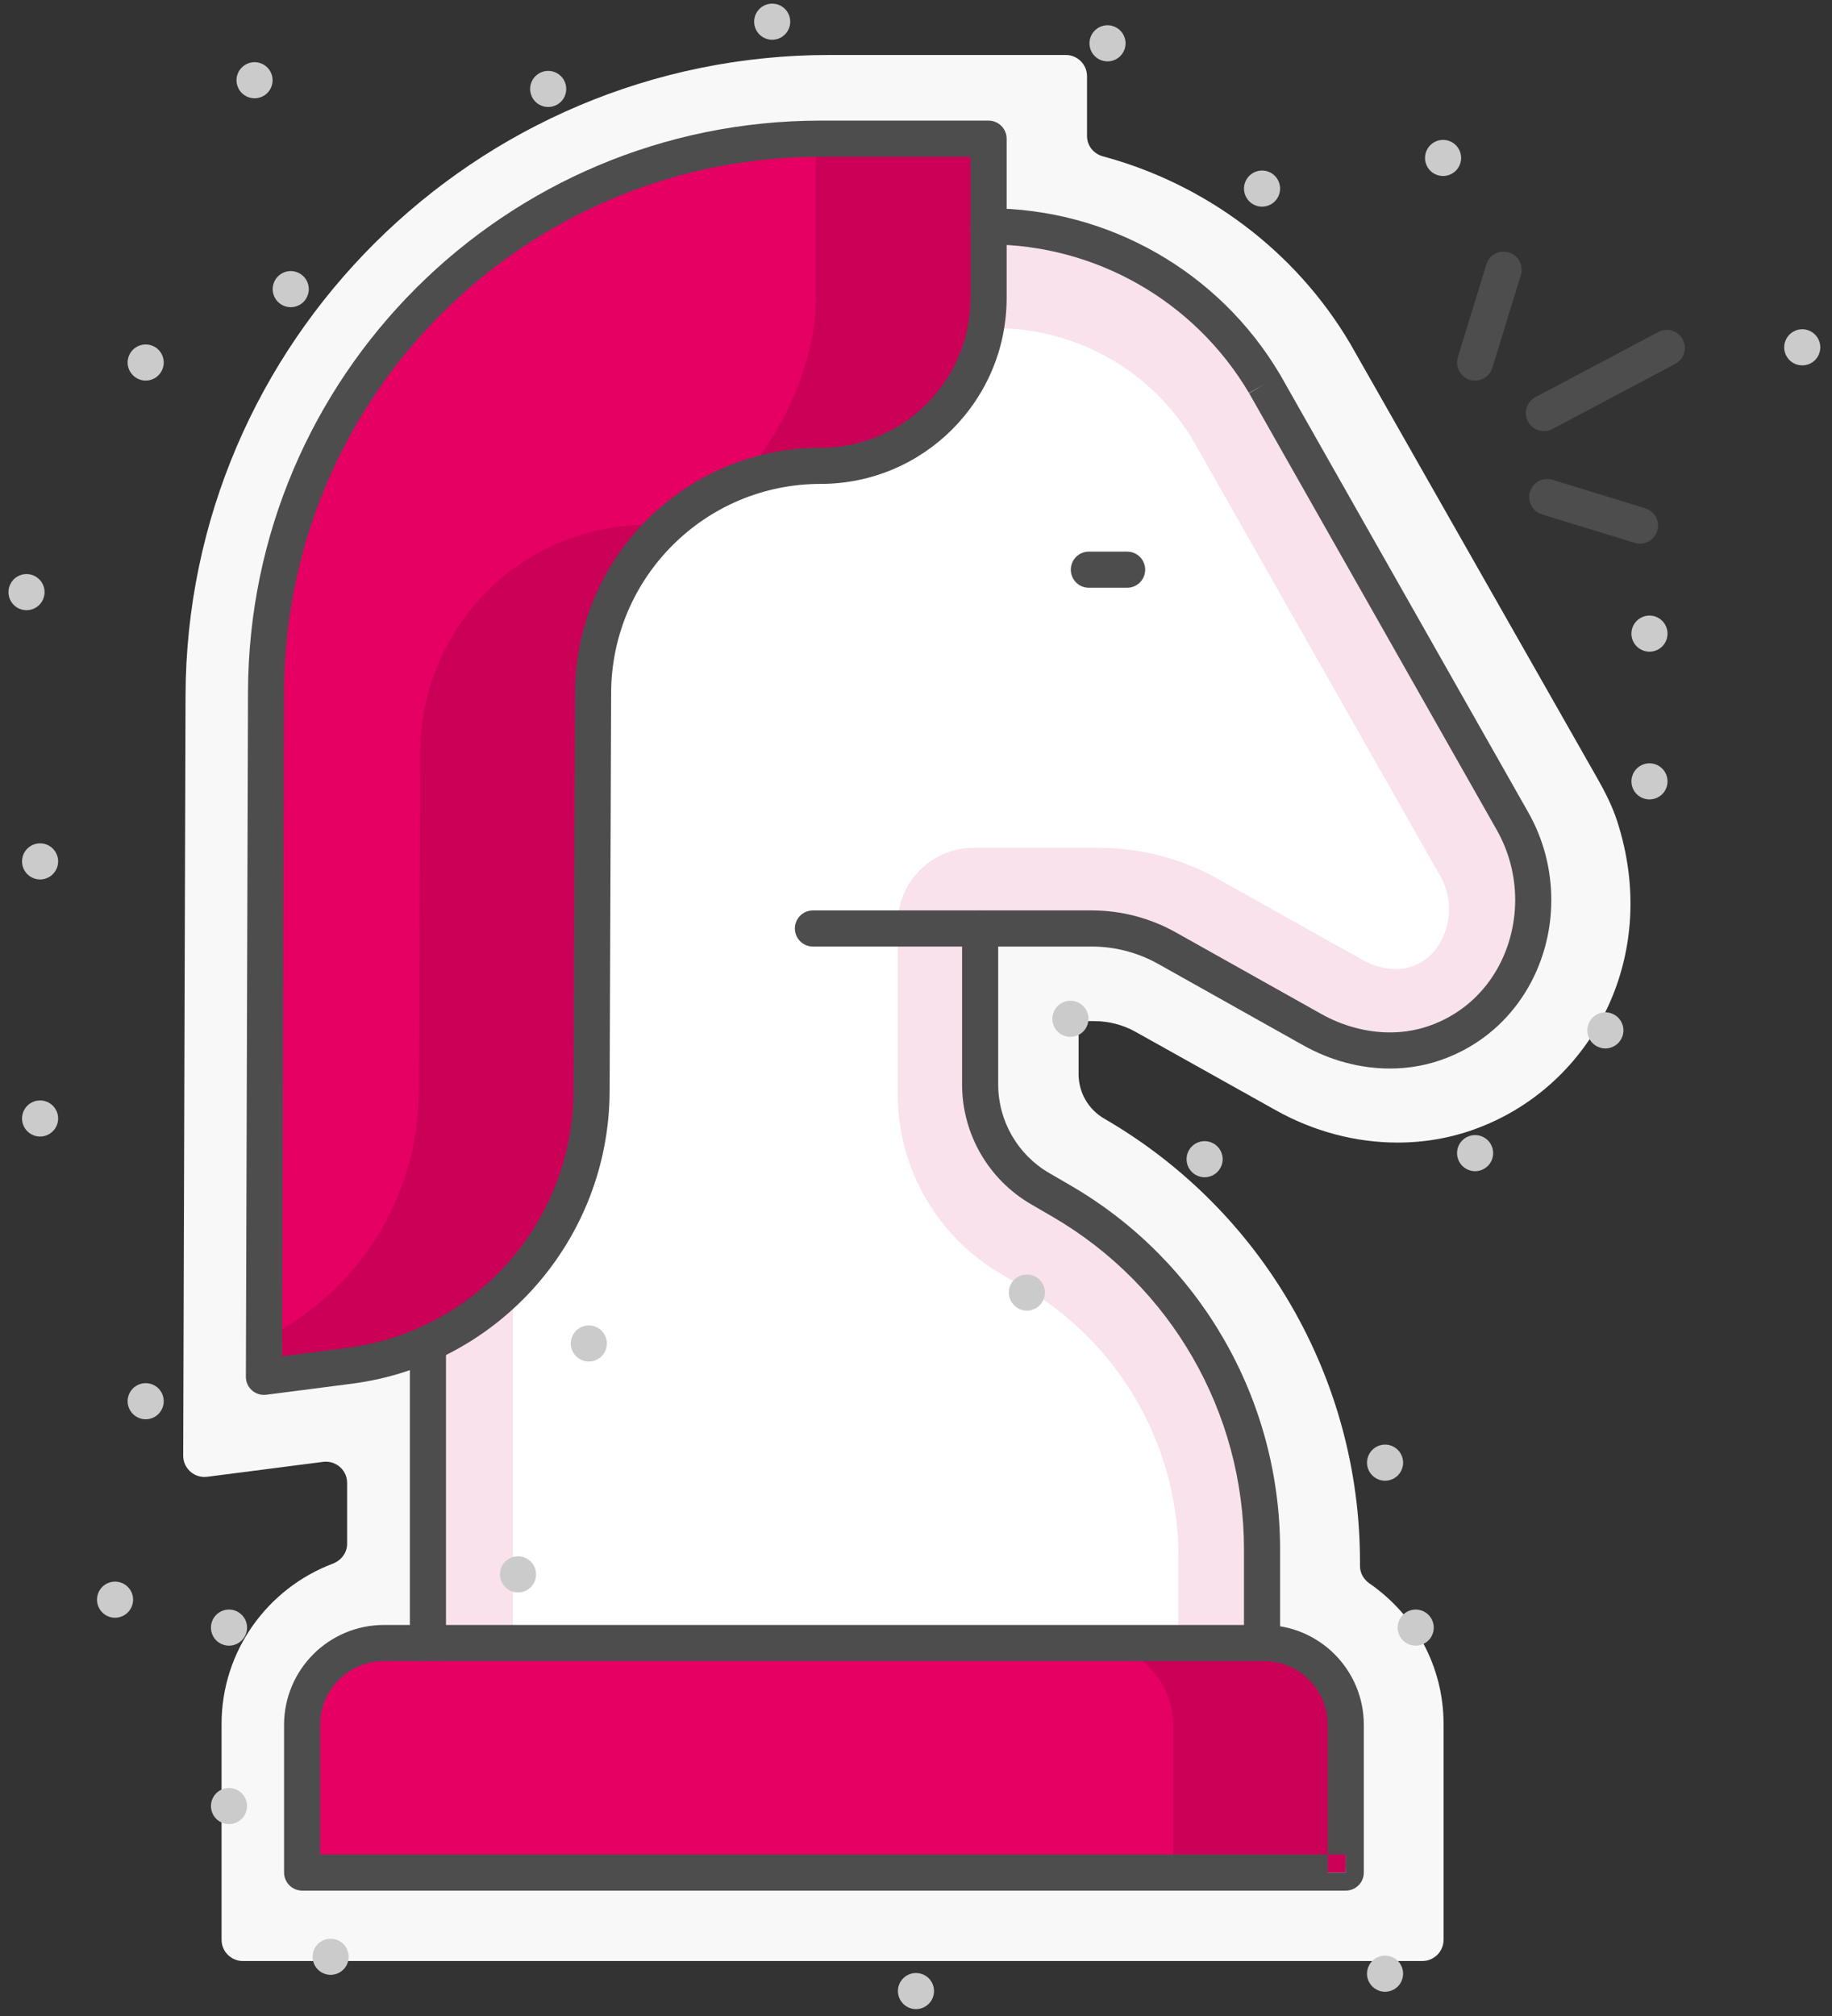 <svg xmlns="http://www.w3.org/2000/svg" xmlns:xlink="http://www.w3.org/1999/xlink" width="100px" height="110px" viewBox="0 0 100 110"><rect x="0" y="0" width="100" height="110" fill="#333333" stroke="none"/><title>Group</title><g id="Page-1" stroke="none" stroke-width="1" fill="none" fill-rule="evenodd"><g id="Group" transform="translate(0.462, 0.199)"><path d="M77.175,106.801 L12.794,106.801 C12.153,106.801 11.632,106.281 11.632,105.641 L11.632,93.869 C11.632,89.878 14.156,86.462 17.694,85.124 C18.16,84.947 18.486,84.531 18.486,84.035 L18.486,80.712 C18.486,80.065 17.957,79.555 17.326,79.555 C17.276,79.555 17.227,79.557 17.176,79.565 L10.849,80.379 C10.797,80.385 10.746,80.389 10.697,80.389 C10.066,80.389 9.536,79.875 9.538,79.225 L9.666,37.764 C9.711,18.487 25.477,2.801 44.809,2.801 L57.71,2.801 C58.352,2.801 58.873,3.319 58.873,3.959 L58.873,7.224 C58.873,7.75 59.233,8.195 59.743,8.332 C65.328,9.835 70.231,13.468 73.234,18.542 L86.711,42.238 C87.14,42.994 87.541,43.771 87.809,44.597 C90.166,51.869 86.556,58.706 80.637,61.178 L80.423,61.266 C78.975,61.847 77.425,62.144 75.823,62.144 C73.539,62.144 71.245,61.535 69.189,60.387 L61.539,56.11 C60.846,55.721 60.065,55.517 59.27,55.517 L58.413,55.517 L58.413,58.415 C58.413,59.412 58.946,60.334 59.812,60.837 C68.455,65.837 73.773,75.047 73.773,85.012 L73.773,85.249 C73.773,85.636 73.977,85.983 74.296,86.203 C76.746,87.894 78.335,90.7 78.335,93.869 L78.335,105.641 C78.335,106.281 77.816,106.801 77.175,106.801 M16.615,101.801 L73.346,101.801 L73.346,93.708 C73.346,93.081 73.218,92.485 72.989,91.943 C72.561,90.93 71.772,90.11 70.784,89.647 C70.229,89.384 69.611,89.236 68.959,89.226 C68.941,89.226 68.922,89.226 68.902,89.226 L68.794,89.226 L68.794,84.1 C68.794,80.832 68.08,77.67 66.759,74.802 C64.902,70.765 61.846,67.319 57.897,65.006 L56.739,64.333 C54.717,63.145 53.48,60.968 53.48,58.613 L53.48,50.083 L59.545,50.083 C60.882,50.083 62.183,50.41 63.371,51.015 C63.459,51.061 63.546,51.109 63.632,51.156 L65.681,52.316 L71.519,55.625 C72.82,56.359 74.286,56.763 75.744,56.763 C76.685,56.763 77.621,56.595 78.506,56.238 L78.663,56.179 C83.217,54.239 84.846,48.52 82.412,44.186 L68.947,20.259 C65.807,14.895 60.095,11.61 53.932,11.61 L53.932,6.801 L44.55,6.801 C37.022,6.864 30.152,9.71 24.902,14.369 C18.635,19.926 14.676,28.062 14.654,37.134 L14.546,72.227 L14.544,72.562 C14.542,72.564 14.54,72.564 14.538,72.566 L14.538,74.644 L15.306,74.541 L19.178,74.038 C19.192,74.036 19.206,74.034 19.22,74.032 C19.224,74.032 19.229,74.032 19.235,74.03 C19.241,74.03 19.249,74.028 19.257,74.028 C19.265,74.026 19.275,74.026 19.282,74.024 C19.284,74.024 19.286,74.024 19.288,74.024 C20.758,73.822 22.154,73.411 23.449,72.823 L23.449,89.226 L21.059,89.226 C21.041,89.226 21.021,89.226 21.002,89.226 C20.256,89.236 19.553,89.431 18.939,89.768 C18.217,90.164 17.614,90.756 17.206,91.474 C16.831,92.131 16.615,92.895 16.615,93.708 L16.615,101.801" id="Fill-510" fill="#F8F8F8"></path><path d="M82.099,44.603 L68.572,20.756 C65.422,15.425 59.693,12.153 53.5,12.153 L53.5,7.367 L44.339,7.367 C27.645,7.367 14.1,20.878 14.061,37.573 L13.945,74.926 L18.604,74.325 C20.124,74.13 21.56,73.704 22.897,73.101 L22.897,89.451 L20.492,89.451 C18.028,89.451 16.03,91.449 16.03,93.915 L16.03,101.974 L72.997,101.974 L72.997,93.915 C72.997,91.449 71,89.451 68.535,89.451 L68.426,89.451 L68.426,84.346 C68.426,76.509 64.254,69.264 57.475,65.332 L56.315,64.66 C54.288,63.483 53.039,61.317 53.039,58.971 L53.039,50.463 L59.131,50.463 C60.57,50.463 61.987,50.833 63.243,51.537 L71.17,55.983 C73.31,57.184 75.906,57.507 78.184,56.591 L78.328,56.531 C82.905,54.616 84.547,48.919 82.099,44.603" id="Fill-511" fill="#FFFFFF"></path><path d="M16.655,91.663 C17.071,90.937 17.685,90.339 18.421,89.939 C17.685,90.339 17.073,90.939 16.655,91.663 M22.54,88.801 L22.536,88.801 L22.536,72.803 C22.538,72.803 22.538,72.801 22.54,72.801 L22.54,88.801 M66.538,74.801 C64.718,70.718 61.724,67.233 57.861,64.897 L56.73,64.215 C54.756,63.02 53.538,60.821 53.538,58.44 L53.538,49.801 L59.474,49.801 C60.779,49.801 62.066,50.127 63.224,50.749 C62.062,50.137 60.789,49.807 59.481,49.807 L53.548,49.807 L53.548,58.432 C53.548,60.813 54.758,63.014 56.735,64.215 L57.868,64.895 C61.732,67.235 64.722,70.718 66.538,74.801 M13.537,72.97 L13.539,72.632 L13.537,72.97 M75.641,56.801 C74.163,56.801 72.677,56.398 71.359,55.667 L65.444,52.369 L71.367,55.663 C72.679,56.392 74.163,56.799 75.641,56.799 C76.594,56.799 77.544,56.629 78.445,56.27 L78.59,56.211 C83.209,54.294 84.865,48.594 82.395,44.274 L68.745,20.41 C65.569,15.075 59.785,11.803 53.538,11.801 C59.783,11.801 65.571,15.075 68.753,20.42 L82.397,44.266 C84.863,48.586 83.213,54.286 78.598,56.219 L78.439,56.278 C77.542,56.633 76.594,56.801 75.641,56.801 M24.538,14.801 C29.883,9.876 36.876,6.868 44.538,6.801 L44.538,6.805 C36.876,6.872 29.883,9.878 24.538,14.801" id="Fill-512" fill="#E2E9EB"></path><path d="M68.776,89.801 L63.864,89.801 L63.864,84.72 C63.864,78.672 60.622,73.057 55.396,70.014 L54.236,69.346 C50.711,67.316 48.538,63.558 48.538,59.494 L48.538,50.207 C48.538,47.916 50.397,46.061 52.688,46.061 L59.522,46.061 C61.797,46.061 64.035,46.644 66.019,47.757 L73.924,52.186 C74.494,52.5 75.142,52.677 75.731,52.677 C76.085,52.677 76.399,52.618 76.753,52.481 C77.755,52.068 78.207,51.244 78.423,50.635 C78.777,49.614 78.679,48.495 78.128,47.553 L64.689,23.874 C62.449,20.065 58.323,17.709 53.902,17.709 L53.845,17.709 C53.883,17.373 53.902,17.034 53.902,16.688 L53.902,12.801 C60.074,12.803 65.787,16.06 68.925,21.371 L82.41,45.126 C84.85,49.426 83.213,55.1 78.651,57.008 L78.508,57.067 C77.618,57.425 76.678,57.593 75.737,57.593 C74.277,57.593 72.812,57.189 71.515,56.463 L65.664,53.184 L63.608,52.029 C63.524,51.982 63.438,51.937 63.351,51.894 C62.166,51.283 60.85,50.963 59.514,50.963 L53.441,50.963 L53.441,59.439 C53.441,61.775 54.686,63.933 56.706,65.105 L57.863,65.775 C61.817,68.066 64.88,71.486 66.742,75.492 C68.061,78.337 68.776,81.474 68.776,84.72 L68.776,89.801 M27.538,89.801 L22.538,89.801 L22.542,89.801 L22.542,73.19 C24.356,72.37 25.976,71.214 27.326,69.801 C27.464,70.182 27.538,70.596 27.538,71.033 L27.538,89.801" id="Fill-513" fill="#F9E2EC"></path><path d="M84.277,23.21 L90.982,19.656 C91.463,19.402 91.646,18.805 91.392,18.324 C91.136,17.843 90.54,17.66 90.06,17.916 L83.352,21.47 C82.871,21.724 82.688,22.321 82.944,22.802 C83.199,23.283 83.796,23.466 84.277,23.21" id="Fill-514" fill="#4D4D4D"></path><path d="M80.999,19.871 L82.554,14.808 C82.714,14.288 82.422,13.736 81.902,13.576 C81.381,13.416 80.83,13.708 80.67,14.228 L79.115,19.292 C78.955,19.812 79.247,20.364 79.767,20.524 C80.287,20.683 80.839,20.392 80.999,19.871" id="Fill-515" fill="#4D4D4D"></path><path d="M83.705,27.866 L88.769,29.421 C89.289,29.58 89.841,29.289 90,28.768 C90.16,28.248 89.868,27.698 89.348,27.536 L84.285,25.981 C83.764,25.822 83.212,26.113 83.053,26.634 C82.893,27.154 83.185,27.706 83.705,27.866" id="Fill-516" fill="#4D4D4D"></path><path d="M72.997,101.974 L16.03,101.974 L16.03,93.915 C16.03,91.449 18.028,89.451 20.492,89.451 L68.535,89.451 C71,89.451 72.997,91.449 72.997,93.915 L72.997,101.974" id="Fill-517" fill="#E60063"></path><path d="M72.638,92.157 C72.207,91.15 71.414,90.334 70.425,89.87 C71.416,90.332 72.208,91.148 72.638,92.157" id="Fill-518" fill="#C6CBEB"></path><path d="M72.995,101.97 L63.574,101.97 L63.574,93.909 C63.574,91.445 61.563,89.454 59.1,89.454 L68.541,89.454 C69.215,89.454 69.853,89.602 70.425,89.87 C71.414,90.334 72.207,91.15 72.638,92.157 C72.869,92.695 72.995,93.286 72.995,93.909 L72.995,101.97" id="Fill-519" fill="#CB0158"></path><path d="M53.5,16.057 C53.5,21.117 49.398,25.219 44.339,25.219 C37.488,25.219 31.928,30.763 31.912,37.614 L31.829,59.324 C31.809,66.936 26.153,73.354 18.604,74.325 L13.945,74.926 L14.061,37.573 C14.1,20.878 27.645,7.367 44.339,7.367 L53.5,7.367 L53.5,16.057" id="Fill-520" fill="#E60063"></path><path d="M44.081,7.364 L44.337,7.364 C44.252,7.364 44.166,7.364 44.081,7.364" id="Fill-521" fill="#D9D9F8"></path><path d="M39.8,26.082 C39.804,26.078 39.808,26.072 39.812,26.068 C41.215,25.52 42.74,25.219 44.339,25.219 C49.052,25.219 52.934,21.657 53.443,17.08 L53.445,17.08 C52.936,21.663 49.055,25.221 44.337,25.221 C42.735,25.221 41.207,25.532 39.8,26.082" id="Fill-522" fill="#DFDFFF"></path><path d="M53.502,12.153 L53.5,12.153 L53.5,7.367 L44.339,7.367 C44.252,7.367 44.166,7.367 44.081,7.367 L44.081,7.364 C44.166,7.364 44.252,7.364 44.337,7.364 L53.502,7.364 L53.502,12.153" id="Fill-523" fill="#C6CBEB"></path><path d="M53.445,17.08 L53.443,17.08 C53.48,16.743 53.5,16.402 53.5,16.057 L53.5,12.153 L53.502,12.153 L53.502,16.056 C53.502,16.402 53.482,16.743 53.445,17.08" id="Fill-524" fill="#C9CFF0"></path><path d="M39.812,26.068 C42.372,23.494 44.081,19.314 44.081,16.056 L44.081,7.367 C44.166,7.367 44.252,7.367 44.339,7.367 L53.5,7.367 L53.5,16.057 C53.5,16.402 53.48,16.743 53.443,17.08 C52.934,21.657 49.052,25.219 44.339,25.219 C42.74,25.219 41.215,25.52 39.812,26.068" id="Fill-525" fill="#CB0158"></path><path d="M13.945,74.928 L13.945,72.859 C13.947,72.857 13.949,72.857 13.951,72.855 L13.945,74.928" id="Fill-526" fill="#D9D9F8"></path><polyline id="Fill-527" fill="#C6CBEB" points="13.945 74.928 13.945 74.928 13.951 72.855 13.945 74.926 14.715 74.826 13.945 74.928"></polyline><path d="M32.318,49.801 L32.364,37.932 C32.366,36.851 32.502,35.802 32.758,34.801 C32.506,35.802 32.372,36.853 32.372,37.936 L32.318,49.801" id="Fill-528" fill="#DFDFFF"></path><path d="M13.945,74.926 L13.945,74.926 L13.951,72.855 C18.994,70.389 22.38,65.208 22.4,59.318 L22.479,40.835 C22.499,37.405 23.878,34.311 26.125,32.064 C28.372,29.817 31.486,28.437 34.916,28.437 C35.347,28.437 35.771,28.366 36.187,28.266 C36.165,28.283 36.146,28.301 36.124,28.319 C35.927,28.49 35.732,28.662 35.546,28.847 C33.993,30.398 32.856,32.355 32.3,34.549 C32.048,35.529 31.914,36.556 31.912,37.614 L31.867,49.231 L31.821,59.318 C31.802,66.926 26.145,73.352 18.596,74.317 L14.715,74.826 L13.945,74.926" id="Fill-529" fill="#CB0158"></path><path d="M72.997,101.974 L72.997,100.989 L17.015,100.989 L17.015,93.915 C17.019,91.993 18.572,90.44 20.492,90.436 L68.535,90.436 C70.454,90.44 72.009,91.993 72.011,93.915 L72.011,101.974 L72.997,101.974 L72.997,100.989 L72.997,101.974 L73.982,101.974 L73.982,93.915 C73.982,90.905 71.544,88.467 68.535,88.465 L20.492,88.465 C17.484,88.467 15.046,90.905 15.044,93.915 L15.044,101.974 C15.044,102.232 15.151,102.487 15.334,102.67 C15.517,102.853 15.772,102.96 16.03,102.96 L72.997,102.96 C73.257,102.96 73.511,102.853 73.695,102.67 C73.878,102.487 73.982,102.232 73.982,101.974 L72.997,101.974" id="Fill-530" fill="#4D4D4D"></path><path d="M52.053,50.463 L52.053,58.971 C52.053,61.668 53.49,64.159 55.822,65.511 L56.981,66.185 C63.455,69.94 67.441,76.86 67.441,84.346 L67.441,89.451 C67.441,89.995 67.882,90.436 68.426,90.436 C68.97,90.436 69.412,89.995 69.412,89.451 L69.412,84.346 C69.412,76.156 65.052,68.588 57.97,64.48 L56.809,63.806 C55.087,62.807 54.024,60.964 54.024,58.971 L54.024,50.463 C54.024,49.919 53.583,49.477 53.039,49.477 C52.495,49.477 52.053,49.919 52.053,50.463" id="Fill-531" fill="#4D4D4D"></path><path d="M61.063,29.9 L58.973,29.9 C58.427,29.9 57.988,30.341 57.988,30.885 C57.988,31.429 58.427,31.871 58.973,31.871 L61.063,31.871 C61.607,31.871 62.048,31.429 62.048,30.885 C62.048,30.341 61.607,29.9 61.063,29.9" id="Fill-532" fill="#4D4D4D"></path><path d="M53.5,16.057 L52.515,16.057 C52.513,18.318 51.6,20.356 50.12,21.838 C48.638,23.319 46.6,24.231 44.339,24.233 C36.944,24.233 30.944,30.217 30.926,37.612 L30.926,37.61 L30.844,59.322 C30.826,66.437 25.536,72.439 18.478,73.348 L14.934,73.805 L15.046,37.577 C15.084,21.426 28.189,8.353 44.339,8.353 L52.515,8.353 L52.515,16.057 L54.486,16.057 L54.486,7.367 C54.486,7.107 54.379,6.853 54.196,6.67 C54.012,6.486 53.758,6.382 53.5,6.382 L44.339,6.382 C27.101,6.382 13.117,20.333 13.075,37.571 L12.959,74.923 C12.959,75.208 13.079,75.476 13.292,75.666 C13.507,75.853 13.789,75.94 14.071,75.904 L18.73,75.303 C26.77,74.266 32.793,67.433 32.815,59.328 L32.897,37.618 L32.897,37.616 C32.911,31.309 38.032,26.202 44.339,26.204 C49.942,26.202 54.484,21.661 54.486,16.057 L53.5,16.057" id="Fill-533" fill="#4D4D4D"></path><path d="M43.911,51.448 L59.131,51.448 C60.402,51.448 61.652,51.775 62.762,52.398 L70.687,56.843 C72.13,57.651 73.76,58.104 75.405,58.104 C76.466,58.104 77.534,57.915 78.551,57.505 L78.557,57.503 L78.701,57.444 L78.709,57.442 C82.255,55.954 84.22,52.465 84.216,48.906 C84.216,47.278 83.81,45.622 82.954,44.118 L69.429,20.271 L69.42,20.256 C66.095,14.625 60.042,11.168 53.5,11.168 C52.956,11.168 52.515,11.609 52.515,12.153 C52.515,12.697 52.956,13.138 53.5,13.138 C59.344,13.138 64.752,16.227 67.723,21.259 L68.572,20.756 L67.715,21.243 L81.241,45.09 C81.919,46.288 82.245,47.605 82.245,48.906 C82.239,51.766 80.688,54.478 77.946,55.623 L77.954,55.621 L77.81,55.68 L77.816,55.676 C77.047,55.985 76.231,56.133 75.405,56.133 C74.124,56.133 72.814,55.775 71.651,55.122 L63.725,50.678 C62.322,49.891 60.739,49.477 59.131,49.477 L43.911,49.477 C43.367,49.477 42.926,49.919 42.926,50.463 C42.926,51.007 43.367,51.448 43.911,51.448" id="Fill-534" fill="#4D4D4D"></path><path d="M21.911,73.107 L21.911,89.451 C21.911,89.995 22.353,90.436 22.897,90.436 C23.441,90.436 23.882,89.995 23.882,89.451 L23.882,73.107 C23.882,72.563 23.441,72.122 22.897,72.122 C22.353,72.122 21.911,72.563 21.911,73.107" id="Fill-535" fill="#4D4D4D"></path><path d="M12.039,89.594 C12.299,89.594 12.551,89.49 12.734,89.307 C12.92,89.123 13.024,88.869 13.024,88.609 C13.024,88.351 12.92,88.096 12.734,87.913 C12.551,87.73 12.299,87.623 12.039,87.623 C11.779,87.623 11.524,87.73 11.341,87.913 C11.158,88.096 11.053,88.351 11.053,88.609 C11.053,88.869 11.158,89.123 11.341,89.307 C11.524,89.49 11.779,89.594 12.039,89.594" id="Fill-536" fill="#CBCBCB"></path><path d="M59.992,3.15 C60.251,3.15 60.505,3.045 60.688,2.862 C60.871,2.679 60.978,2.424 60.978,2.164 C60.978,1.906 60.871,1.652 60.688,1.468 C60.505,1.285 60.251,1.179 59.992,1.179 C59.732,1.179 59.478,1.285 59.295,1.468 C59.111,1.652 59.007,1.906 59.007,2.164 C59.007,2.424 59.111,2.679 59.295,2.862 C59.478,3.045 59.732,3.15 59.992,3.15" id="Fill-537" fill="#CBCBCB"></path><path d="M31.679,74.093 C31.94,74.093 32.194,73.986 32.377,73.803 C32.56,73.62 32.665,73.365 32.665,73.107 C32.665,72.847 32.56,72.593 32.377,72.41 C32.194,72.226 31.94,72.122 31.679,72.122 C31.421,72.122 31.167,72.226 30.984,72.41 C30.8,72.593 30.694,72.847 30.694,73.107 C30.694,73.365 30.8,73.62 30.984,73.803 C31.167,73.986 31.421,74.093 31.679,74.093" id="Fill-538" fill="#CBCBCB"></path><path d="M27.814,86.689 C28.073,86.689 28.327,86.585 28.51,86.401 C28.693,86.218 28.8,85.964 28.8,85.704 C28.8,85.446 28.693,85.191 28.51,85.008 C28.327,84.825 28.073,84.718 27.814,84.718 C27.554,84.718 27.3,84.825 27.117,85.008 C26.933,85.191 26.829,85.446 26.829,85.704 C26.829,85.964 26.933,86.218 27.117,86.401 C27.3,86.585 27.554,86.689 27.814,86.689" id="Fill-539" fill="#CBCBCB"></path><path d="M76.815,89.594 C77.075,89.594 77.327,89.49 77.512,89.307 C77.696,89.123 77.8,88.869 77.8,88.609 C77.8,88.351 77.696,88.096 77.512,87.913 C77.327,87.73 77.075,87.623 76.815,87.623 C76.554,87.623 76.302,87.73 76.117,87.913 C75.934,88.096 75.829,88.351 75.829,88.609 C75.829,88.869 75.934,89.123 76.117,89.307 C76.302,89.49 76.554,89.594 76.815,89.594" id="Fill-540" fill="#CBCBCB"></path><path d="M89.575,43.42 C89.835,43.42 90.089,43.316 90.272,43.133 C90.456,42.949 90.56,42.695 90.56,42.435 C90.56,42.177 90.456,41.923 90.272,41.739 C90.089,41.556 89.835,41.45 89.575,41.45 C89.317,41.45 89.062,41.556 88.879,41.739 C88.694,41.923 88.589,42.177 88.589,42.435 C88.589,42.695 88.694,42.949 88.879,43.133 C89.062,43.316 89.317,43.42 89.575,43.42" id="Fill-541" fill="#CBCBCB"></path><path d="M80.057,63.706 C80.317,63.706 80.569,63.599 80.753,63.416 C80.938,63.233 81.042,62.978 81.042,62.72 C81.042,62.46 80.938,62.206 80.753,62.023 C80.569,61.839 80.317,61.735 80.057,61.735 C79.797,61.735 79.542,61.839 79.359,62.023 C79.176,62.206 79.071,62.46 79.071,62.72 C79.071,62.978 79.176,63.233 79.359,63.416 C79.542,63.599 79.797,63.706 80.057,63.706" id="Fill-542" fill="#CBCBCB"></path><path d="M5.818,88.071 C6.077,88.071 6.331,87.964 6.514,87.781 C6.697,87.598 6.804,87.344 6.804,87.083 C6.804,86.825 6.697,86.571 6.514,86.388 C6.331,86.204 6.077,86.1 5.818,86.1 C5.558,86.1 5.304,86.204 5.121,86.388 C4.937,86.571 4.833,86.825 4.833,87.083 C4.833,87.344 4.937,87.598 5.121,87.781 C5.304,87.964 5.558,88.071 5.818,88.071" id="Fill-543" fill="#CBCBCB"></path><path d="M12.039,99.331 C12.299,99.331 12.551,99.227 12.734,99.043 C12.92,98.858 13.024,98.606 13.024,98.346 C13.024,98.085 12.92,97.833 12.734,97.648 C12.551,97.464 12.299,97.36 12.039,97.36 C11.779,97.36 11.524,97.464 11.341,97.648 C11.158,97.833 11.053,98.085 11.053,98.346 C11.053,98.606 11.158,98.858 11.341,99.043 C11.524,99.227 11.779,99.331 12.039,99.331" id="Fill-544" fill="#CBCBCB"></path><path d="M17.585,107.556 C17.845,107.556 18.099,107.449 18.283,107.266 C18.466,107.083 18.57,106.829 18.57,106.57 C18.57,106.31 18.466,106.056 18.283,105.873 C18.099,105.689 17.845,105.585 17.585,105.585 C17.327,105.585 17.073,105.689 16.889,105.873 C16.706,106.056 16.6,106.31 16.6,106.57 C16.6,106.829 16.706,107.083 16.889,107.266 C17.073,107.449 17.327,107.556 17.585,107.556" id="Fill-545" fill="#CBCBCB"></path><path d="M1.727,47.788 C1.985,47.788 2.239,47.682 2.422,47.498 C2.606,47.315 2.712,47.061 2.712,46.803 C2.712,46.542 2.606,46.288 2.422,46.105 C2.239,45.922 1.985,45.817 1.727,45.817 C1.466,45.817 1.212,45.922 1.029,46.105 C0.846,46.288 0.741,46.542 0.741,46.803 C0.741,47.061 0.846,47.315 1.029,47.498 C1.212,47.682 1.466,47.788 1.727,47.788" id="Fill-546" fill="#CBCBCB"></path><path d="M49.536,109.426 C49.797,109.426 50.051,109.32 50.234,109.137 C50.417,108.953 50.522,108.699 50.522,108.441 C50.522,108.181 50.417,107.926 50.234,107.743 C50.051,107.56 49.797,107.455 49.536,107.455 C49.278,107.455 49.024,107.56 48.841,107.743 C48.657,107.926 48.551,108.181 48.551,108.441 C48.551,108.699 48.657,108.953 48.841,109.137 C49.024,109.32 49.278,109.426 49.536,109.426" id="Fill-547" fill="#CBCBCB"></path><path d="M65.292,64.037 C65.551,64.037 65.805,63.93 65.988,63.747 C66.171,63.564 66.278,63.31 66.278,63.051 C66.278,62.791 66.171,62.537 65.988,62.354 C65.805,62.17 65.551,62.066 65.292,62.066 C65.032,62.066 64.778,62.17 64.595,62.354 C64.411,62.537 64.307,62.791 64.307,63.051 C64.307,63.31 64.411,63.564 64.595,63.747 C64.778,63.93 65.032,64.037 65.292,64.037" id="Fill-548" fill="#CBCBCB"></path><path d="M75.141,108.478 C75.401,108.478 75.656,108.372 75.839,108.189 C76.022,108.005 76.127,107.751 76.127,107.493 C76.127,107.233 76.022,106.978 75.839,106.795 C75.656,106.612 75.401,106.507 75.141,106.507 C74.883,106.507 74.629,106.612 74.446,106.795 C74.262,106.978 74.156,107.233 74.156,107.493 C74.156,107.751 74.262,108.005 74.446,108.189 C74.629,108.372 74.883,108.478 75.141,108.478" id="Fill-549" fill="#CBCBCB"></path><path d="M1.727,61.816 C1.985,61.816 2.239,61.709 2.422,61.526 C2.606,61.343 2.712,61.088 2.712,60.83 C2.712,60.57 2.606,60.316 2.422,60.132 C2.239,59.949 1.985,59.845 1.727,59.845 C1.466,59.845 1.212,59.949 1.029,60.132 C0.846,60.316 0.741,60.57 0.741,60.83 C0.741,61.088 0.846,61.343 1.029,61.526 C1.212,61.709 1.466,61.816 1.727,61.816" id="Fill-550" fill="#CBCBCB"></path><path d="M55.589,71.314 C55.849,71.314 56.104,71.207 56.287,71.024 C56.47,70.841 56.575,70.586 56.575,70.328 C56.575,70.068 56.47,69.814 56.287,69.63 C56.104,69.447 55.849,69.343 55.589,69.343 C55.331,69.343 55.077,69.447 54.894,69.63 C54.71,69.814 54.604,70.068 54.604,70.328 C54.604,70.586 54.71,70.841 54.894,71.024 C55.077,71.207 55.331,71.314 55.589,71.314" id="Fill-551" fill="#CBCBCB"></path><path d="M7.49,20.567 C7.75,20.567 8.004,20.463 8.187,20.277 C8.371,20.094 8.475,19.842 8.475,19.582 C8.475,19.321 8.371,19.067 8.187,18.884 C8.004,18.701 7.75,18.596 7.49,18.596 C7.231,18.596 6.977,18.701 6.794,18.884 C6.611,19.067 6.504,19.321 6.504,19.582 C6.504,19.842 6.611,20.094 6.794,20.277 C6.977,20.463 7.231,20.567 7.49,20.567" id="Fill-552" fill="#CBCBCB"></path><path d="M68.426,11.077 C68.686,11.077 68.941,10.972 69.124,10.789 C69.307,10.604 69.412,10.352 69.412,10.091 C69.412,9.831 69.307,9.577 69.124,9.394 C68.941,9.21 68.686,9.106 68.426,9.106 C68.168,9.106 67.914,9.21 67.73,9.394 C67.547,9.577 67.441,9.831 67.441,10.091 C67.441,10.352 67.547,10.604 67.73,10.789 C67.914,10.972 68.168,11.077 68.426,11.077" id="Fill-553" fill="#CBCBCB"></path><path d="M97.914,19.737 C98.174,19.737 98.428,19.633 98.612,19.45 C98.795,19.266 98.899,19.012 98.899,18.752 C98.899,18.494 98.795,18.239 98.612,18.056 C98.428,17.873 98.174,17.766 97.914,17.766 C97.654,17.766 97.401,17.873 97.218,18.056 C97.033,18.239 96.928,18.494 96.928,18.752 C96.928,19.012 97.033,19.266 97.218,19.45 C97.401,19.633 97.654,19.737 97.914,19.737" id="Fill-554" fill="#CBCBCB"></path><path d="M87.168,57.008 C87.426,57.008 87.681,56.902 87.864,56.719 C88.047,56.535 88.154,56.281 88.154,56.023 C88.154,55.763 88.047,55.508 87.864,55.325 C87.681,55.142 87.426,55.037 87.168,55.037 C86.908,55.037 86.654,55.142 86.47,55.325 C86.287,55.508 86.183,55.763 86.183,56.023 C86.183,56.281 86.287,56.535 86.47,56.719 C86.654,56.902 86.908,57.008 87.168,57.008" id="Fill-555" fill="#CBCBCB"></path><path d="M89.575,35.359 C89.835,35.359 90.089,35.255 90.272,35.071 C90.456,34.888 90.56,34.634 90.56,34.374 C90.56,34.116 90.456,33.861 90.272,33.678 C90.089,33.495 89.835,33.388 89.575,33.388 C89.317,33.388 89.062,33.495 88.879,33.678 C88.694,33.861 88.589,34.116 88.589,34.374 C88.589,34.634 88.694,34.888 88.879,35.071 C89.062,35.255 89.317,35.359 89.575,35.359" id="Fill-556" fill="#CBCBCB"></path><path d="M29.46,5.639 C29.72,5.639 29.975,5.534 30.158,5.351 C30.341,5.168 30.446,4.914 30.446,4.653 C30.446,4.395 30.341,4.141 30.158,3.958 C29.975,3.774 29.72,3.668 29.46,3.668 C29.202,3.668 28.948,3.774 28.764,3.958 C28.581,4.141 28.475,4.395 28.475,4.653 C28.475,4.914 28.581,5.168 28.764,5.351 C28.948,5.534 29.202,5.639 29.46,5.639" id="Fill-557" fill="#CBCBCB"></path><path d="M7.49,77.242 C7.75,77.242 8.004,77.136 8.187,76.953 C8.371,76.769 8.475,76.515 8.475,76.257 C8.475,75.997 8.371,75.742 8.187,75.559 C8.004,75.376 7.75,75.271 7.49,75.271 C7.231,75.271 6.977,75.376 6.794,75.559 C6.611,75.742 6.504,75.997 6.504,76.257 C6.504,76.515 6.611,76.769 6.794,76.953 C6.977,77.136 7.231,77.242 7.49,77.242" id="Fill-558" fill="#CBCBCB"></path><path d="M0.985,33.095 C1.246,33.095 1.498,32.99 1.681,32.807 C1.867,32.624 1.971,32.369 1.971,32.109 C1.971,31.851 1.867,31.597 1.681,31.413 C1.498,31.23 1.246,31.124 0.985,31.124 C0.725,31.124 0.471,31.23 0.288,31.413 C0.104,31.597 0,31.851 0,32.109 C0,32.369 0.104,32.624 0.288,32.807 C0.471,32.99 0.725,33.095 0.985,33.095" id="Fill-559" fill="#CBCBCB"></path><path d="M75.141,80.595 C75.401,80.595 75.656,80.489 75.839,80.305 C76.022,80.122 76.127,79.868 76.127,79.609 C76.127,79.349 76.022,79.095 75.839,78.912 C75.656,78.728 75.401,78.624 75.141,78.624 C74.883,78.624 74.629,78.728 74.446,78.912 C74.262,79.095 74.156,79.349 74.156,79.609 C74.156,79.868 74.262,80.122 74.446,80.305 C74.629,80.489 74.883,80.595 75.141,80.595" id="Fill-560" fill="#CBCBCB"></path><path d="M78.309,9.404 C78.567,9.404 78.821,9.299 79.004,9.116 C79.188,8.932 79.294,8.678 79.294,8.418 C79.294,8.16 79.188,7.906 79.004,7.722 C78.821,7.539 78.567,7.433 78.309,7.433 C78.048,7.433 77.794,7.539 77.611,7.722 C77.428,7.906 77.323,8.16 77.323,8.418 C77.323,8.678 77.428,8.932 77.611,9.116 C77.794,9.299 78.048,9.404 78.309,9.404" id="Fill-561" fill="#CBCBCB"></path><path d="M57.966,56.376 C58.226,56.376 58.481,56.271 58.664,56.088 C58.847,55.905 58.952,55.65 58.952,55.39 C58.952,55.132 58.847,54.878 58.664,54.694 C58.481,54.511 58.226,54.405 57.966,54.405 C57.708,54.405 57.454,54.511 57.27,54.694 C57.087,54.878 56.981,55.132 56.981,55.39 C56.981,55.65 57.087,55.905 57.27,56.088 C57.454,56.271 57.708,56.376 57.966,56.376" id="Fill-562" fill="#CBCBCB"></path><path d="M13.432,5.164 C13.692,5.164 13.947,5.059 14.13,4.876 C14.313,4.693 14.418,4.439 14.418,4.178 C14.418,3.92 14.313,3.666 14.13,3.483 C13.947,3.299 13.692,3.193 13.432,3.193 C13.174,3.193 12.92,3.299 12.736,3.483 C12.553,3.666 12.447,3.92 12.447,4.178 C12.447,4.439 12.553,4.693 12.736,4.876 C12.92,5.059 13.174,5.164 13.432,5.164" id="Fill-563" fill="#CBCBCB"></path><path d="M15.407,16.562 C15.667,16.562 15.922,16.458 16.105,16.274 C16.288,16.091 16.393,15.837 16.393,15.577 C16.393,15.318 16.288,15.064 16.105,14.881 C15.922,14.698 15.667,14.591 15.407,14.591 C15.149,14.591 14.895,14.698 14.711,14.881 C14.528,15.064 14.422,15.318 14.422,15.577 C14.422,15.837 14.528,16.091 14.711,16.274 C14.895,16.458 15.149,16.562 15.407,16.562" id="Fill-564" fill="#CBCBCB"></path><path d="M41.688,1.971 C41.948,1.971 42.2,1.865 42.384,1.681 C42.569,1.498 42.673,1.244 42.673,0.985 C42.673,0.725 42.569,0.471 42.384,0.288 C42.2,0.104 41.948,0 41.688,0 C41.428,0 41.174,0.104 40.99,0.288 C40.807,0.471 40.703,0.725 40.703,0.985 C40.703,1.244 40.807,1.498 40.99,1.681 C41.174,1.865 41.428,1.971 41.688,1.971" id="Fill-565" fill="#CBCBCB"></path></g></g></svg>